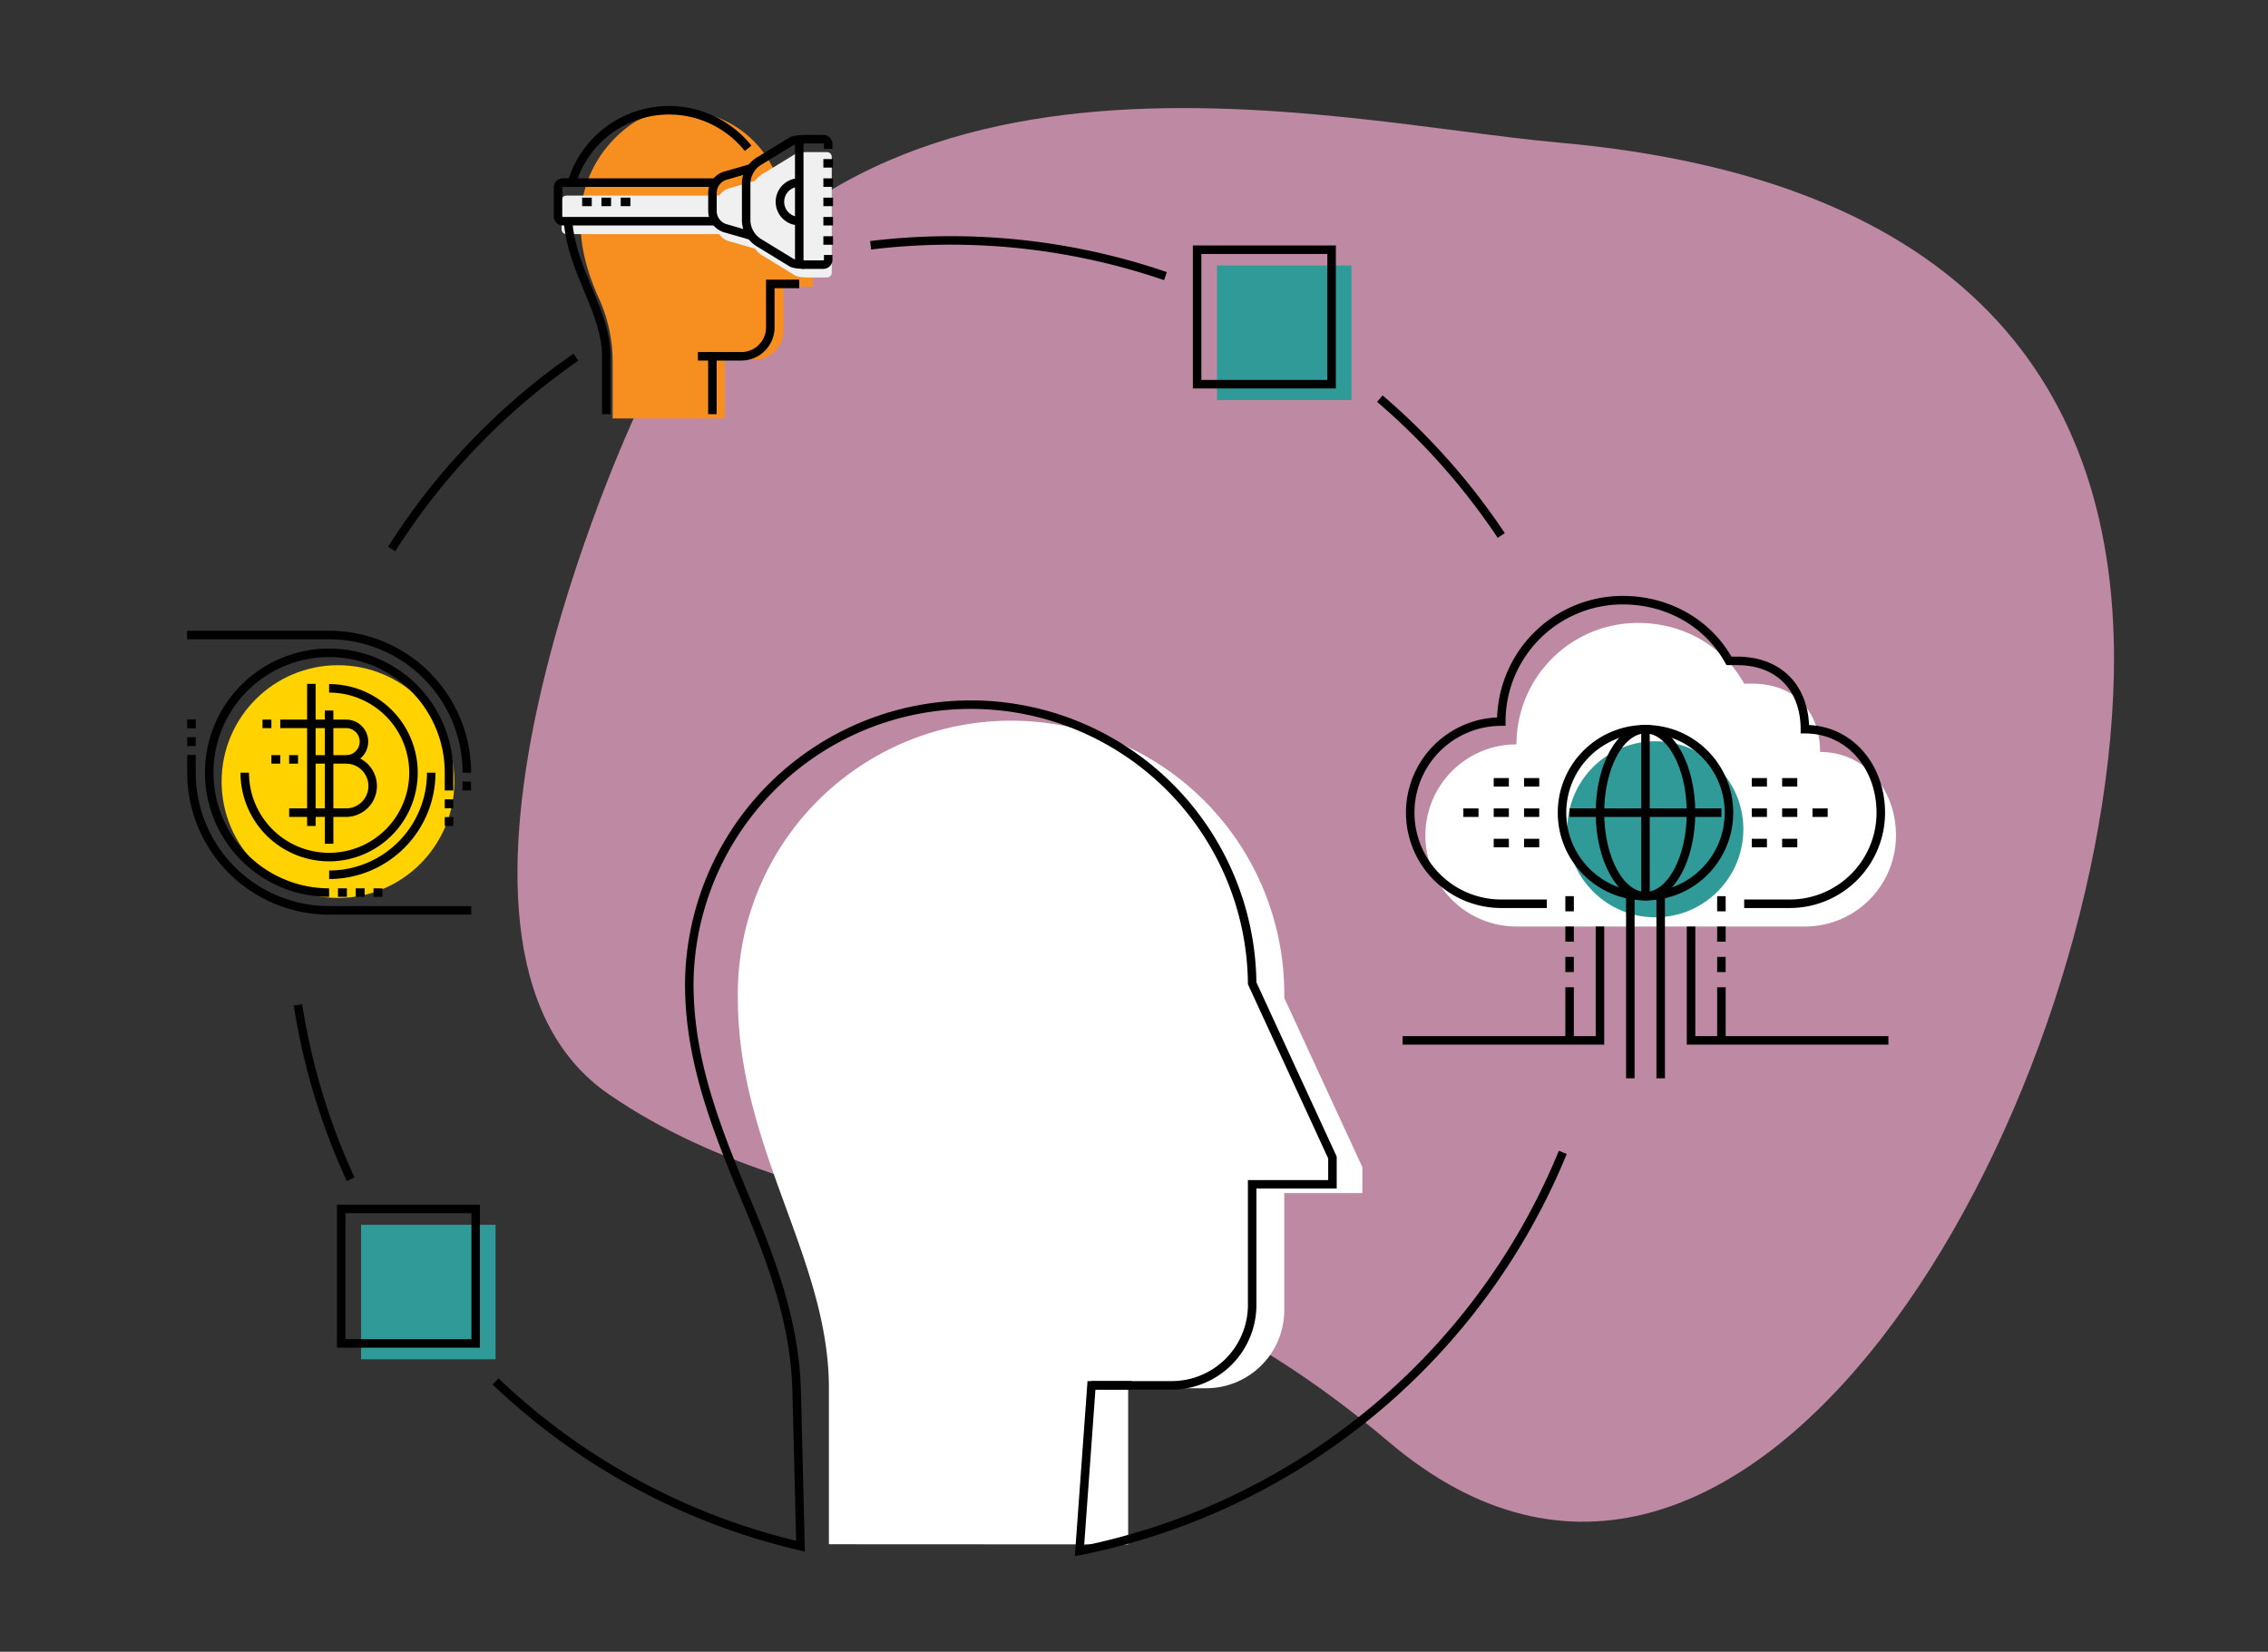 <svg id="Layer_1" data-name="Layer 1" xmlns="http://www.w3.org/2000/svg" viewBox="0 0 800 582.64"><rect x="0" y="0" width="800" height="582.64" fill="#333333" stroke="none"/><defs><style>.cls-1{fill:#bd89a3;}.cls-2{fill:#fff;}.cls-3{fill:none;stroke:#000;stroke-miterlimit:10;stroke-width:3px;}.cls-4{fill:#f78e20;}.cls-5{fill:#f0f0f0;}.cls-6{fill:#309a99;}.cls-7{fill:#ffd200;}</style></defs><path class="cls-1" d="M223.93,146.68s-86.79,186.18-9.06,239.39,169.41,32.84,274.92,122.47C616.17,615.89,742.25,393.38,745.62,238.25,747.86,134.47,691.09,62.86,549.89,50.3,468,43,292-2.46,223.93,146.68Z"/><path class="cls-2" d="M292.38,544.71V489.63c0-45.89-32.12-84.46-32.12-137.68A96.38,96.38,0,1,1,453,352l27.54,59.66v9.18H453v41.3a27.54,27.54,0,0,1-27.54,27.54H397.94v55.08"/><line class="cls-3" x1="384.95" y1="488.66" x2="399.13" y2="488.66"/><path class="cls-3" d="M174.79,487.27a231.74,231.74,0,0,0,107.58,58.12q-.67-27.23-1.35-54.46c-.55-23.16-7.95-43.87-16.77-65.05-9.18-22-18.53-44.31-20.65-68.34q-.47-5.34-.47-10.7a99.28,99.28,0,0,1,198.55,0L470,408.3v9.45H441.68V460.3a28.37,28.37,0,0,1-28.37,28.36H385l-4.23,58.41A233.6,233.6,0,0,0,551.25,406.48"/><path class="cls-3" d="M105.1,354.45a232.56,232.56,0,0,0,18.58,61.49"/><path class="cls-3" d="M529.54,188.88a235,235,0,0,0-26.41-32.8q-7.9-8.21-16.41-15.46"/><path class="cls-3" d="M411.1,97.4a234,234,0,0,0-104-10.88"/><path class="cls-3" d="M203.15,126a235.68,235.68,0,0,0-65,67.66"/><path class="cls-4" d="M255.72,147.6V126.93h10.33a10.34,10.34,0,0,0,10.34-10.33V101.09h10.33V97.65L276.39,75.26a36.19,36.19,0,0,0-51.68-32.69s-33.43,18-13.76,62a54.29,54.29,0,0,1,5.15,22.39V147.6"/><path class="cls-5" d="M291.68,53.65h-6.8s-3.41,0-4.48.74l-11.46,7a8.32,8.32,0,0,0-2.78,2.65v-.21l-8.59,2.49A6.15,6.15,0,0,0,253.69,69h-53.9a1.7,1.7,0,0,0-1.7,1.7V80.88a1.7,1.7,0,0,0,1.7,1.7h53.9a6.23,6.23,0,0,0,3.88,2.62l8.59,2.48v-.2a8.53,8.53,0,0,0,2.78,2.65l11.46,7c1.07.75,4.48.75,4.48.75h6.8a1.71,1.71,0,0,0,1.71-1.71V55.35A1.7,1.7,0,0,0,291.68,53.65Z"/><path class="cls-3" d="M281.92,100.15H271.71v15.32a10.21,10.21,0,0,1-10.21,10.21H251.29V146.1"/><line class="cls-3" x1="251.29" y1="125.68" x2="246.18" y2="125.68"/><path class="cls-3" d="M201.72,64.41a35.75,35.75,0,0,1,62.17-12.1"/><path class="cls-3" d="M213.85,146.1V125.68c0-16-12.07-29.64-13.48-47.65"/><path class="cls-3" d="M264.9,83.13l-8.59-2.49a6.37,6.37,0,0,1-5-6v-6.8a6.37,6.37,0,0,1,5-6l8.59-2.49"/><path class="cls-3" d="M283.62,93.34s-3.4,0-4.48-.74l-11.46-7A9.52,9.52,0,0,1,263.2,78V64.41a9.52,9.52,0,0,1,4.48-7.55l11.46-7c1.08-.74,4.48-.74,4.48-.74"/><path class="cls-3" d="M292.13,89.94v1.7a1.7,1.7,0,0,1-1.7,1.7h-6.81a1.7,1.7,0,0,1-1.7-1.7V50.8a1.7,1.7,0,0,1,1.7-1.7h6.81a1.7,1.7,0,0,1,1.7,1.7v1.7"/><line class="cls-3" x1="290.43" y1="57.61" x2="293.83" y2="57.61"/><line class="cls-3" x1="290.43" y1="64.41" x2="293.83" y2="64.41"/><line class="cls-3" x1="290.43" y1="71.22" x2="293.83" y2="71.22"/><line class="cls-3" x1="290.43" y1="84.83" x2="293.83" y2="84.83"/><line class="cls-3" x1="205.34" y1="71.22" x2="208.74" y2="71.22"/><line class="cls-3" x1="212.15" y1="71.22" x2="215.55" y2="71.22"/><line class="cls-3" x1="218.95" y1="71.22" x2="222.36" y2="71.22"/><path class="cls-3" d="M281.92,78a6.81,6.81,0,1,1,0-13.62"/><path class="cls-3" d="M253,64.41H198.53a1.7,1.7,0,0,0-1.7,1.7V76.32a1.7,1.7,0,0,0,1.7,1.71H253"/><line class="cls-3" x1="290.43" y1="78.03" x2="293.83" y2="78.03"/><path class="cls-2" d="M620.58,326.82h16.07a32.13,32.13,0,0,0,32.12-32.13c0-15.92-10.7-29.45-26.77-29.45,0-13.39-8-24.09-24.09-24.09h-2.68c-7.3-13.19-21.34-21.42-37.48-21.42a42.84,42.84,0,0,0-42.84,42.83,32.13,32.13,0,0,0,0,64.26H551"/><circle class="cls-6" cx="583.89" cy="292.52" r="31.05"/><circle class="cls-7" cx="119.22" cy="275.69" r="41.05"/><line class="cls-3" x1="109.83" y1="241.23" x2="109.83" y2="291.35"/><line class="cls-3" x1="116.09" y1="250.63" x2="116.09" y2="297.62"/><line class="cls-3" x1="95.73" y1="255.33" x2="92.6" y2="255.33"/><path class="cls-3" d="M122.36,267.86a6.27,6.27,0,0,0,0-12.53H98.86"/><path class="cls-3" d="M109.83,267.86h12.53a9.4,9.4,0,0,1,0,18.79H102"/><line class="cls-3" x1="105.13" y1="267.86" x2="101.99" y2="267.86"/><line class="cls-3" x1="98.86" y1="267.86" x2="95.73" y2="267.86"/><line class="cls-3" x1="119.22" y1="314.85" x2="122.36" y2="314.85"/><line class="cls-3" x1="125.49" y1="314.85" x2="128.62" y2="314.85"/><line class="cls-3" x1="131.75" y1="314.85" x2="134.89" y2="314.85"/><line class="cls-3" x1="164.64" y1="275.69" x2="164.64" y2="278.82"/><line class="cls-3" x1="158.38" y1="281.96" x2="158.38" y2="285.09"/><line class="cls-3" x1="158.38" y1="288.22" x2="158.38" y2="291.35"/><path class="cls-3" d="M66,224h50.12a48.55,48.55,0,0,1,48.55,48.56"/><path class="cls-3" d="M152.11,272.56a36,36,0,0,1-36,36"/><path class="cls-3" d="M116.09,242.8a29.76,29.76,0,1,1-29.76,29.76"/><line class="cls-3" x1="67.54" y1="263.16" x2="67.54" y2="260.03"/><line class="cls-3" x1="67.54" y1="256.9" x2="67.54" y2="253.76"/><path class="cls-3" d="M158.38,278.82v-6.26a42.29,42.29,0,1,0-42.29,42.29"/><path class="cls-3" d="M67.54,266.29v6.27a48.55,48.55,0,0,0,48.55,48.55h50.12"/><line class="cls-3" x1="575.07" y1="380.36" x2="575.07" y2="316.11"/><line class="cls-3" x1="585.78" y1="380.36" x2="585.78" y2="316.11"/><polyline class="cls-3" points="564.36 326.82 564.36 366.98 494.75 366.98"/><line class="cls-3" x1="553.65" y1="348.24" x2="553.65" y2="366.98"/><path class="cls-3" d="M615.23,318.79h16.06a32.13,32.13,0,0,0,32.13-32.13c0-15.92-10.71-29.45-26.77-29.45,0-13.39-8-24.1-24.1-24.1h-2.68c-7.3-13.18-21.34-21.41-37.48-21.41a42.84,42.84,0,0,0-42.83,42.83,32.13,32.13,0,1,0,0,64.26h16.06"/><polyline class="cls-3" points="666.1 366.98 596.49 366.98 596.49 326.82"/><line class="cls-3" x1="553.65" y1="286.66" x2="607.2" y2="286.66"/><circle class="cls-3" cx="580.42" cy="286.66" r="29.45"/><line class="cls-3" x1="580.42" y1="257.21" x2="580.42" y2="316.11"/><ellipse class="cls-3" cx="580.42" cy="286.66" rx="16.06" ry="29.45"/><line class="cls-3" x1="617.91" y1="286.66" x2="623.26" y2="286.66"/><line class="cls-3" x1="617.91" y1="297.37" x2="623.26" y2="297.37"/><line class="cls-3" x1="617.91" y1="275.95" x2="623.26" y2="275.95"/><line class="cls-3" x1="628.62" y1="286.66" x2="633.97" y2="286.66"/><line class="cls-3" x1="628.62" y1="297.37" x2="633.97" y2="297.37"/><line class="cls-3" x1="526.88" y1="286.66" x2="532.23" y2="286.66"/><line class="cls-3" x1="526.88" y1="297.37" x2="532.23" y2="297.37"/><line class="cls-3" x1="516.17" y1="286.66" x2="521.52" y2="286.66"/><line class="cls-3" x1="537.59" y1="286.66" x2="542.94" y2="286.66"/><line class="cls-3" x1="537.59" y1="275.95" x2="542.94" y2="275.95"/><line class="cls-3" x1="526.88" y1="275.95" x2="532.23" y2="275.95"/><line class="cls-3" x1="628.62" y1="275.95" x2="633.97" y2="275.95"/><line class="cls-3" x1="537.59" y1="297.37" x2="542.94" y2="297.37"/><line class="cls-3" x1="639.32" y1="286.66" x2="644.68" y2="286.66"/><line class="cls-3" x1="553.65" y1="342.88" x2="553.65" y2="337.53"/><line class="cls-3" x1="553.65" y1="321.46" x2="553.65" y2="316.11"/><line class="cls-3" x1="553.65" y1="332.17" x2="553.65" y2="326.82"/><line class="cls-3" x1="607.2" y1="348.24" x2="607.2" y2="366.98"/><line class="cls-3" x1="607.2" y1="342.88" x2="607.2" y2="337.53"/><line class="cls-3" x1="607.2" y1="321.46" x2="607.2" y2="316.11"/><line class="cls-3" x1="607.2" y1="332.17" x2="607.2" y2="326.82"/><rect class="cls-6" x="127.36" y="432.03" width="47.44" height="47.44"/><rect class="cls-3" x="120.35" y="426.43" width="47.44" height="47.44"/><rect class="cls-6" x="429.28" y="93.67" width="47.44" height="47.44"/><rect class="cls-3" x="422.26" y="88.08" width="47.44" height="47.44"/></svg>